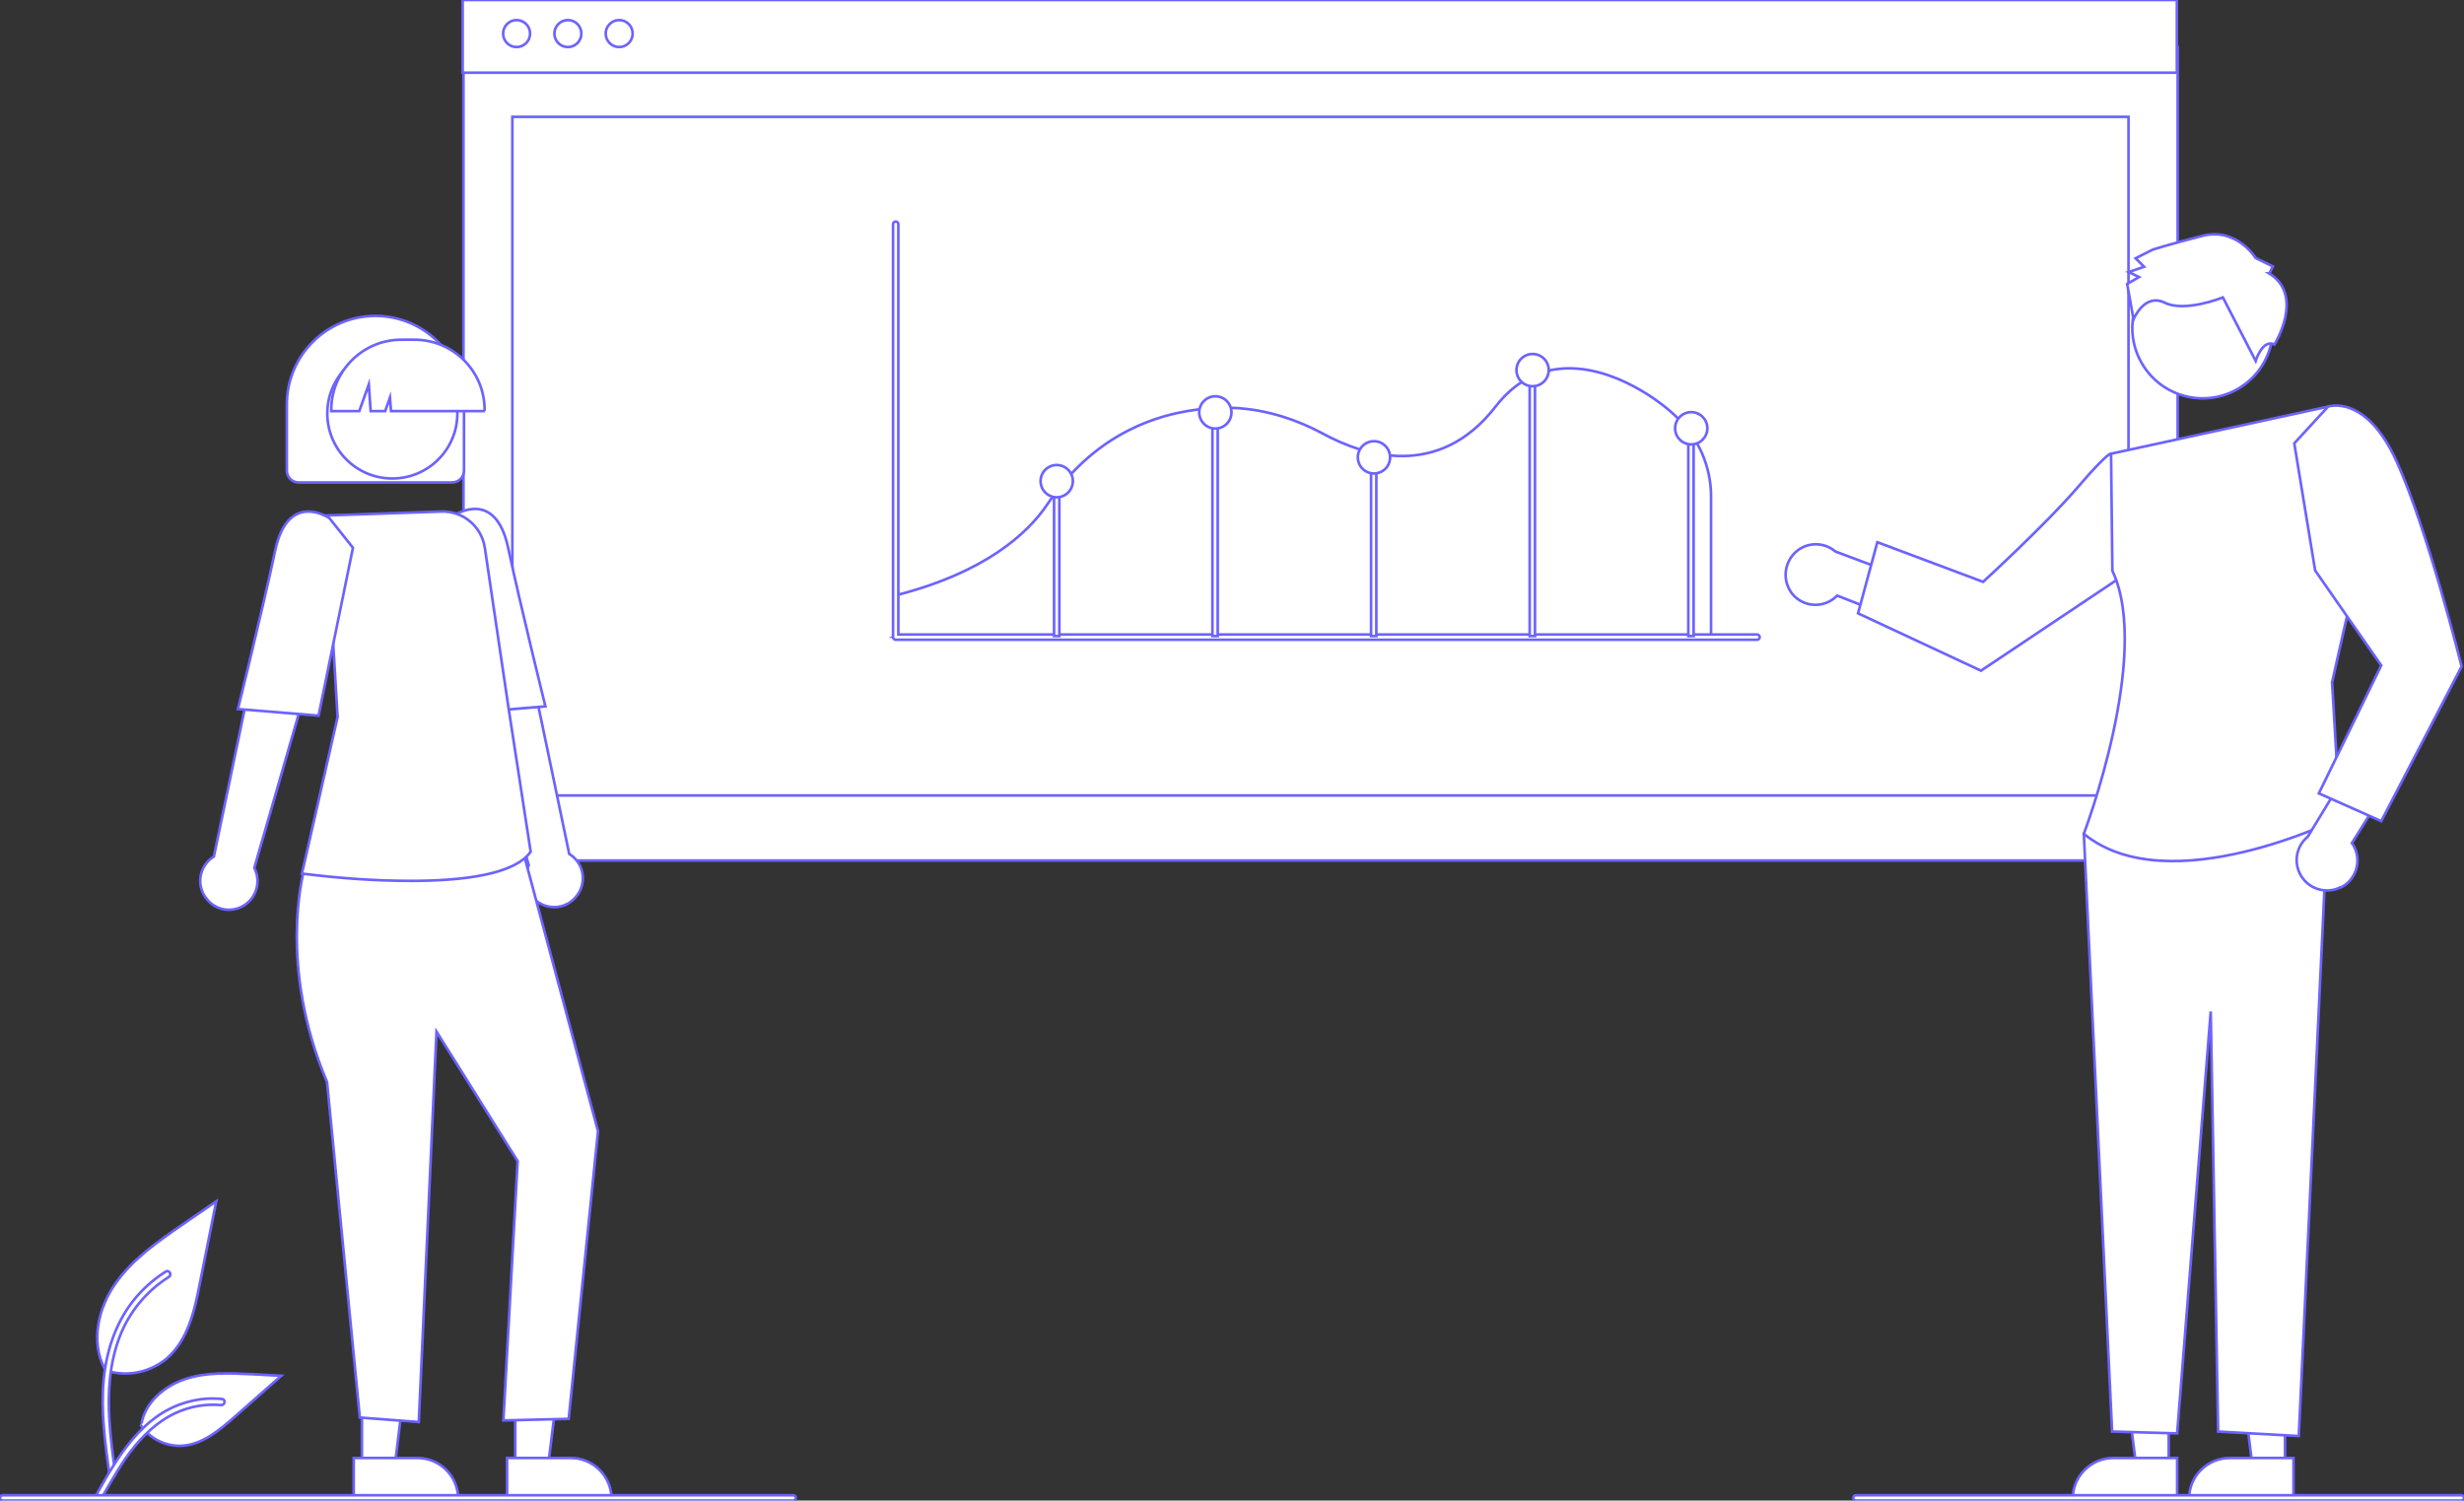 <?xml version="1.0" encoding="UTF-8"?> <svg xmlns="http://www.w3.org/2000/svg" version="1.1" viewBox="0 0 932 567.6"><rect x="0" y="0" width="932" height="567.6" fill="#333333" stroke="none"/><defs><style> .cls-1 { fill: #fff; stroke: #6c63ff; stroke-miterlimit: 10; } </style></defs><g><g id="Calque_1"><rect id="b85ae1dc-b170-4f54-a6de-4a72451950d7" class="cls-1" x="175.3" y="17.8" width="648.4" height="307.7"></rect><rect id="f015ec3e-20cc-40e8-8473-d753a9bdb685" class="cls-1" x="193.8" y="44.2" width="611.3" height="256.7"></rect><path class="cls-1" d="M217.8,339.3c3.9-4.5,3.5-11.2-1-15.2-.5-.4-1-.8-1.5-1.1l-20-95.8-21.7,8.6,26.4,91.5c-2.7,5.3-.7,11.8,4.6,14.6,4.4,2.3,9.9,1.3,13.1-2.5h0Z"></path><path class="cls-1" d="M162.8,206.2l8.9-11.2s15.6-10.7,20.5,12.2,14.1,60,14.1,60l-30.5,2.5-13-63.5Z"></path><path class="cls-1" d="M677.5,224.1c3.7,5.1,10.8,6.2,15.9,2.5.5-.4,1-.8,1.5-1.3l24.3,9.5,9.4-13.3-34.4-12.9c-4.8-4.1-12.1-3.5-16.1,1.4-3.4,4.1-3.6,9.9-.5,14.2h0Z"></path><path class="cls-1" d="M812.8,181.6l-14.2-10s-.8-1.2-12.7,12.7-35.8,35.8-35.8,35.8l-40-15-7.3,26.9,46.5,21.7,65.8-44-2.3-28.1Z"></path><path id="a31475c4-f0df-4934-8dee-db246d5650fa-2633" class="cls-1" d="M39.4,518.2c8,2.8,16.8,1.2,23.4-4.1,8.2-6.9,10.8-18.2,12.8-28.7l6.2-31-12.9,8.9c-9.3,6.4-18.8,13-25.3,22.3s-9.3,21.9-4.1,32"></path><path id="bc80039d-7499-47e3-8dd4-b917794dfbc0-2634" class="cls-1" d="M41.4,557.9c-1.6-11.9-3.3-23.9-2.2-35.9,1-10.6,4.3-21,10.9-29.6,3.5-4.5,7.8-8.4,12.6-11.4,1.3-.8,2.4,1.2,1.2,2-8.4,5.3-14.9,13.1-18.5,22.3-4,10.2-4.7,21.4-4,32.3.4,6.6,1.3,13.1,2.2,19.7.1.6-.2,1.2-.8,1.4-.6.2-1.2-.2-1.4-.8h0Z"></path><path id="a24c42db-7472-45f4-900c-466dbf3f7d22-2635" class="cls-1" d="M53.1,538.9c3.4,5.2,9.3,8.2,15.5,8,7.9-.4,14.4-5.9,20.3-11.1l17.5-15.4-11.5-.6c-8.3-.4-16.8-.8-24.7,1.8s-15.2,8.7-16.7,16.9"></path><path id="a7d2fb0b-6149-49f2-88d6-cc03571334a8-2636" class="cls-1" d="M36.8,564.8c7.8-13.9,16.9-29.3,33.2-34.2,4.5-1.4,9.3-1.9,14-1.4,1.5.1,1.1,2.4-.4,2.3-7.9-.7-15.7,1.4-22.3,5.9-6.3,4.3-11.2,10.2-15.3,16.5-2.5,3.9-4.8,7.9-7.1,11.9-.7,1.3-2.8.4-2.1-.9Z"></path><rect id="ed585d6d-4c60-4aae-9dcd-e3012a759289" class="cls-1" x="175" width="648.4" height="27.5"></rect><circle id="b43fe0fb-7393-4bbe-8dcd-48ed75608891" class="cls-1" cx="195.4" cy="12.7" r="5.1"></circle><circle id="ada3e127-c3a1-446f-8730-bf32ed0f9b11" class="cls-1" cx="214.8" cy="12.7" r="5.1"></circle><circle id="e3927273-efa9-4ef7-88ca-a022a07a6d22" class="cls-1" cx="234.2" cy="12.7" r="5.1"></circle><path class="cls-1" d="M338.2,240.8h309v-53c0-11.3-4.7-22-12.9-29.9h0c-5.5-5.6-24-19.7-43-18.5-10.1.6-18.7,5.5-25.6,14.4-21.6,27.9-50,18.5-65,10.4-13.2-7.1-26.7-10.5-40.1-9.9-18.8.7-45.2,7.6-64.4,36.4-7.4,11-23.4,25.9-57.8,34.6v15.4Z"></path><path class="cls-1" d="M664.6,242h-325.8c-.6,0-1-.5-1-1V84.8c0-.6.5-1,1-1,.6,0,1,.5,1,1v155.2h324.8c.6,0,1,.5,1,1,0,.6-.5,1-1,1Z"></path><rect class="cls-1" x="398.7" y="182" width="2" height="58.6"></rect><rect class="cls-1" x="458.6" y="154.6" width="2" height="86"></rect><rect class="cls-1" x="518.6" y="172.6" width="2" height="68"></rect><rect class="cls-1" x="578.6" y="139.6" width="2" height="101"></rect><rect class="cls-1" x="638.6" y="162.6" width="2" height="78"></rect><circle class="cls-1" cx="459.7" cy="156" r="6.1"></circle><circle class="cls-1" cx="579.7" cy="140" r="6.1"></circle><circle class="cls-1" cx="519.7" cy="173" r="6.1"></circle><circle class="cls-1" cx="399.7" cy="182" r="6.1"></circle><circle class="cls-1" cx="639.7" cy="162" r="6.1"></circle><polygon class="cls-1" points="136.9 555.5 149.2 555.5 155 508.2 136.9 508.2 136.9 555.5"></polygon><path class="cls-1" d="M133.8,551.5h24.1s0,0,0,0c8.5,0,15.4,6.9,15.4,15.4v.5h-39.5s0-15.9,0-15.9Z"></path><polygon class="cls-1" points="194.9 555.5 207.2 555.5 213 508.2 194.9 508.2 194.9 555.5"></polygon><path class="cls-1" d="M191.8,551.5h24.1s0,0,0,0c8.5,0,15.4,6.9,15.4,15.4v.5h-39.5s0-15.9,0-15.9Z"></path><path class="cls-1" d="M123.8,320.8l-9,9.2s-9.7,35.5,8.9,79.3l12.4,126.9,22.3,1.7,6.7-147.7,30.7,49-5.4,98.1,24.7-.6,11.1-108.8-30.4-113.5-71.9,6.2Z"></path><path class="cls-1" d="M155.4,333.2c-13.6,0-27.2-1-40.7-2.7h-.5c0,0,13.5-59.3,13.5-59.3l-4.6-76.2,43.8-1.5c8.2-.3,15.3,5.6,16.5,13.8l9,60.8,8.3,53.9v.2c-6.1,8.7-26,11-45.1,11Z"></path><path class="cls-1" d="M78.4,340.3c-3.9-4.5-3.5-11.2,1-15.2.5-.4,1-.8,1.5-1.1l20-95.8,21.7,8.6-26.4,91.5c2.7,5.3.7,11.8-4.6,14.6-4.4,2.3-9.9,1.3-13.1-2.5h0Z"></path><path class="cls-1" d="M133.5,207.2l-8.9-11.2s-15.6-10.7-20.5,12.2-14.1,60-14.1,60l30.5,2.5,13-63.5Z"></path><path class="cls-1" d="M171,182.5h-58c-2.5,0-4.5-2-4.5-4.5v-25c0-18.5,15-33.5,33.5-33.5s33.5,15,33.5,33.5h0v25c0,2.5-2,4.5-4.5,4.5Z"></path><circle class="cls-1" cx="148.4" cy="156.4" r="24.6"></circle><path class="cls-1" d="M183.4,155.5h-35.5l-.4-5.1-1.8,5.1h-5.5l-.7-10.1-3.6,10.1h-10.6v-.5c0-14.6,11.9-26.5,26.5-26.5h5c14.6,0,26.5,11.9,26.5,26.5v.5Z"></path><polygon class="cls-1" points="864.3 555.5 852.1 555.5 846.2 508.2 864.3 508.2 864.3 555.5"></polygon><path class="cls-1" d="M867.5,567.4h-39.5v-.5c0-8.5,6.9-15.4,15.4-15.4h24.1s0,15.9,0,15.9Z"></path><polygon class="cls-1" points="820.3 555.5 808.1 555.5 802.2 508.2 820.3 508.2 820.3 555.5"></polygon><path class="cls-1" d="M823.5,567.4h-39.5v-.5c0-8.5,6.9-15.4,15.4-15.4h24.1s0,15.9,0,15.9Z"></path><polygon class="cls-1" points="820.2 304.9 788.2 315.3 798.9 541.5 823.5 542.2 836.2 382.6 839 541.5 869.5 543.2 880.7 304.9 820.2 304.9"></polygon><path class="cls-1" d="M798.6,171.6l82-17.8,9.1,70.6-7.6,33.7,3,51.3s-64.8,32.3-96.9,6c0,0,25.8-67.8,10.8-99.5l-.5-44.2Z"></path><path class="cls-1" d="M885.2,335.8c5.7-2.7,8.1-9.5,5.4-15.2-.3-.6-.6-1.2-1-1.7l13.8-22.1-11.4-11.7-19.1,31.4c-4.9,4-5.6,11.2-1.6,16.1,3.3,4.1,9.1,5.4,13.8,3.1h0Z"></path><path class="cls-1" d="M867.8,167.7l12.8-13.9s14.2-5,25.9,20.7,24.6,77.6,24.6,77.6l-30.4,58.5-23.6-10.5,23.6-48.4-25-35.9-7.9-48.1Z"></path><circle class="cls-1" cx="833.4" cy="124.6" r="26.6" transform="translate(42.3 415) rotate(-28.7)"></circle><path class="cls-1" d="M858.4,103.4l1.3-2.6-6.5-3.2s-7.2-11.7-20.1-8.4-18.8,5.2-18.8,5.2l-6.5,3.3,3.2,3.2-5.8,2,3.9,1.9-4.5,2.6,2.4,13.4s4.1-10.1,11.8-6.3,22-2,22-2l12.4,24s2.6-8.4,7.1-6.2c0,0,11.6-18.5-2-26.9Z"></path><path class="cls-1" d="M300,567.6H1c-.6,0-1-.4-1-1s.4-1,1-1h299c.6,0,1,.4,1,1s-.4,1-1,1Z"></path><path class="cls-1" d="M931,567.6h-229c-.6,0-1-.4-1-1s.4-1,1-1h229c.6,0,1,.4,1,1s-.4,1-1,1Z"></path></g></g></svg> 